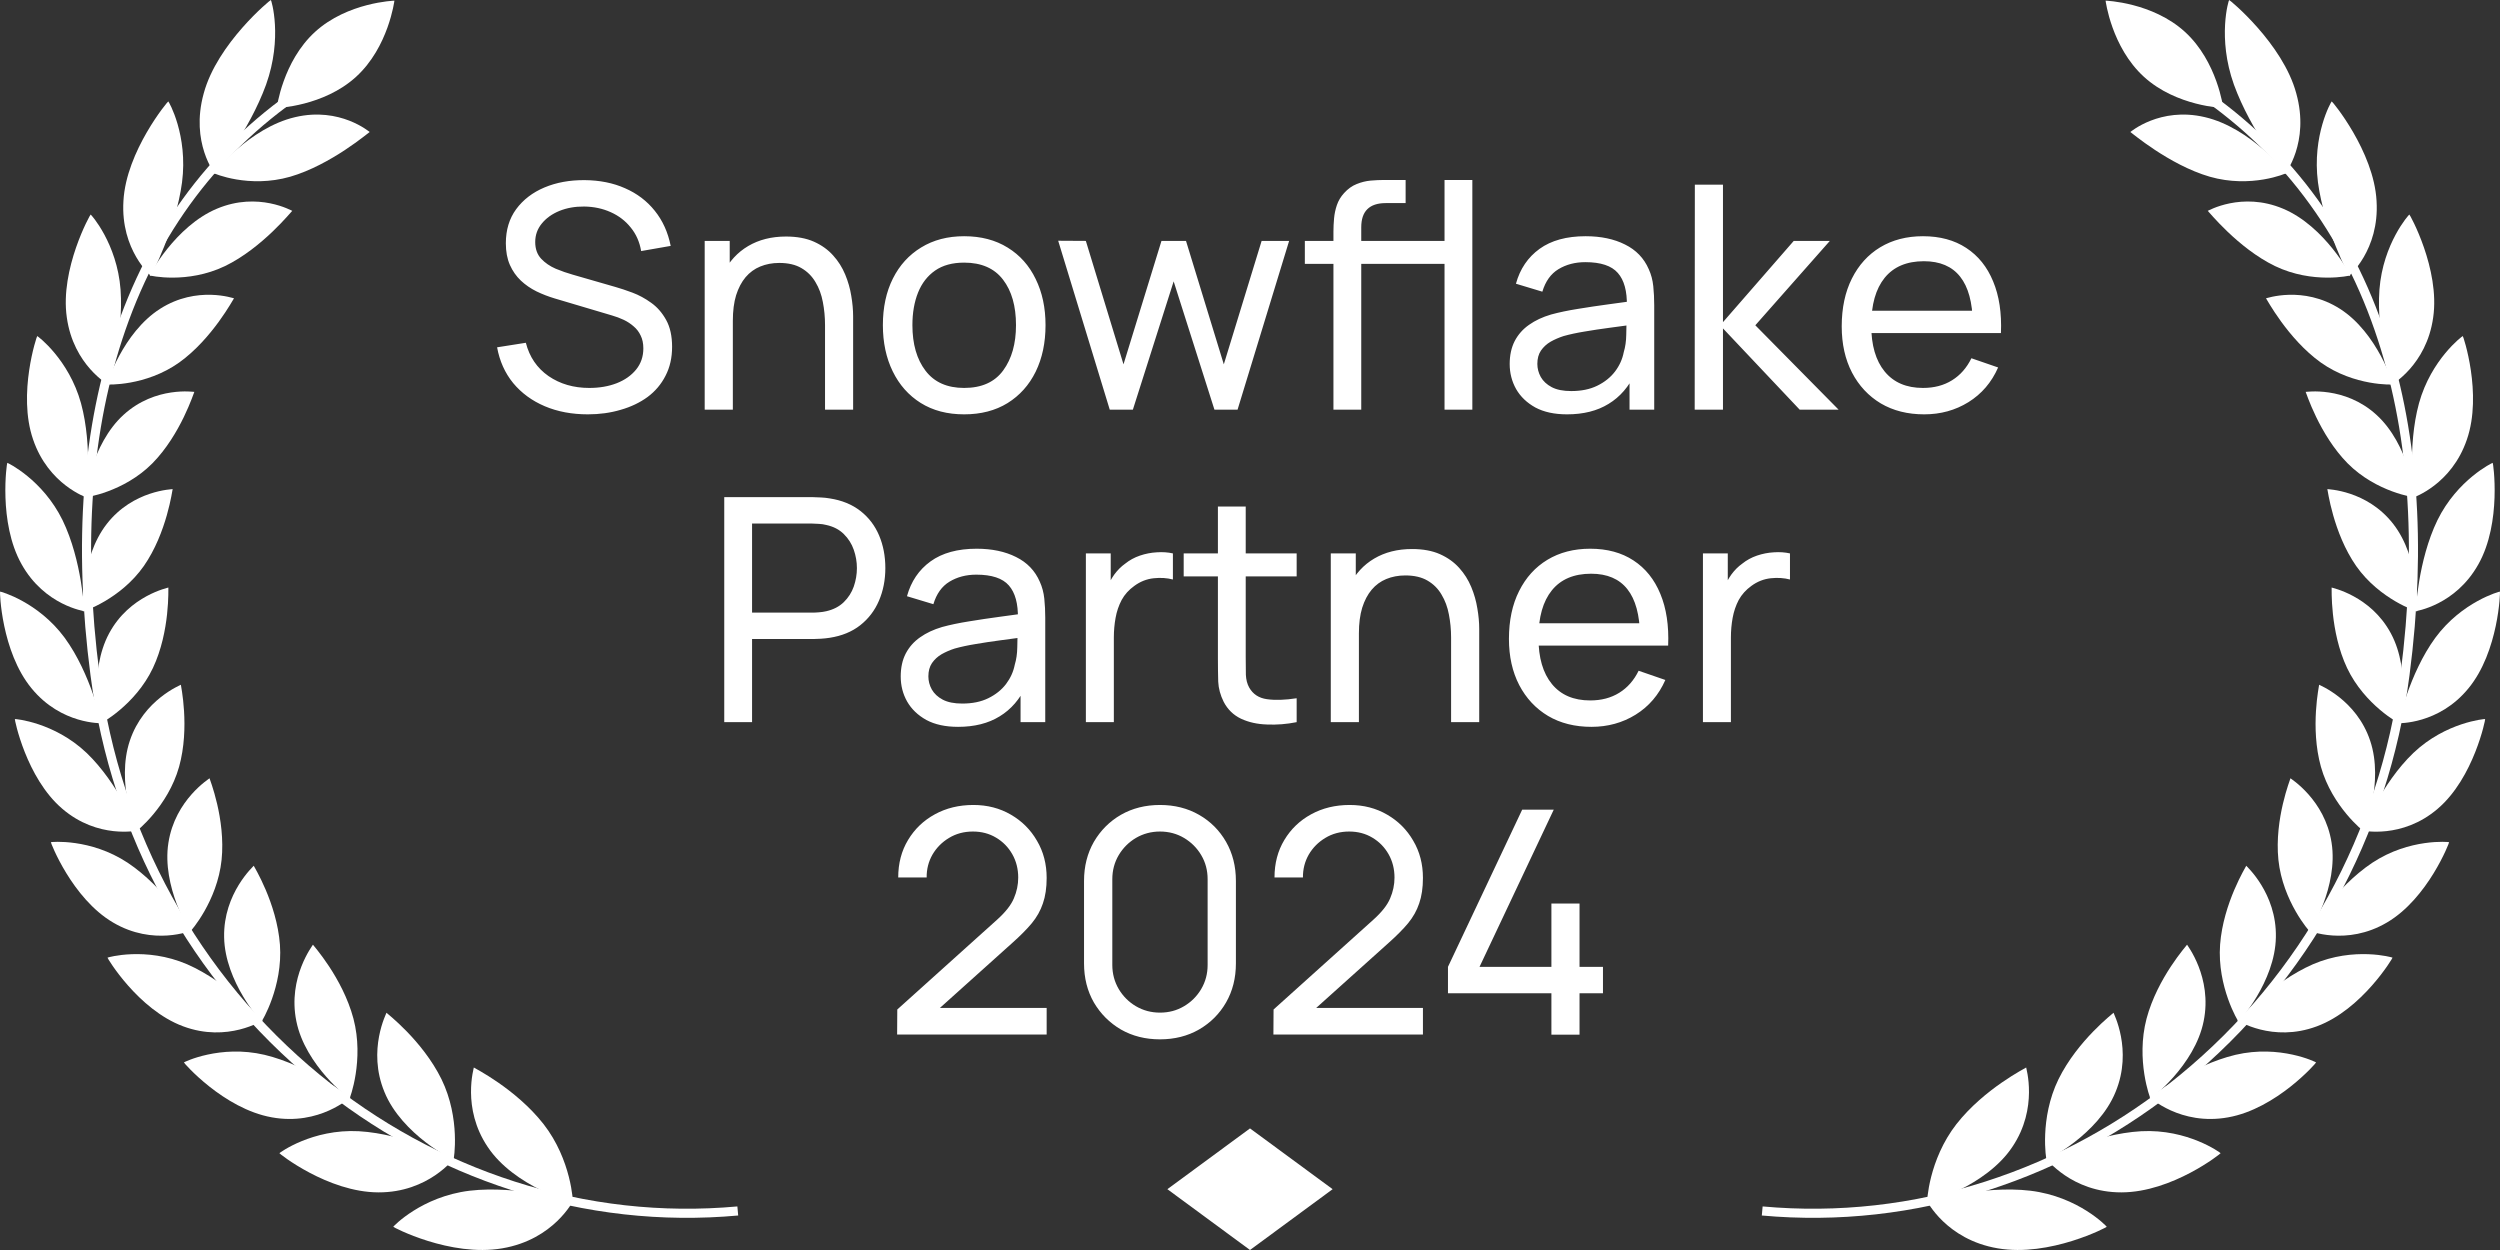<svg width="80" height="40" viewBox="0 0 80 40" fill="none" xmlns="http://www.w3.org/2000/svg">
<rect x="0" y="0" width="80" height="40" fill="#333333" stroke="none"/>
<g clip-path="url(#clip0_1154_471)">
<path d="M10.082 1.02C9.043 1.968 8.856 3.456 8.856 3.456C8.856 3.456 10.355 3.407 11.394 2.458C12.434 1.51 12.621 0.021 12.621 0.021C12.621 0.021 11.122 0.071 10.082 1.02Z" fill="white"/>
<path d="M17.393 35.97C18.288 37.119 18.342 38.475 18.33 38.48C18.333 38.497 16.452 37.971 15.608 36.704C14.763 35.453 15.174 34.156 15.162 34.16C15.167 34.172 16.499 34.832 17.393 35.97Z" fill="white"/>
<path d="M16.075 39.946C17.726 39.666 18.342 38.417 18.342 38.428C18.323 38.434 16.553 37.923 15.028 38.103C13.489 38.29 12.584 39.247 12.584 39.257C12.562 39.262 14.406 40.234 16.075 39.946Z" fill="white"/>
<path d="M14.128 34.535C14.743 35.795 14.523 37.112 14.511 37.114C14.513 37.132 12.859 36.311 12.302 34.943C11.743 33.592 12.379 32.406 12.367 32.408C12.37 32.421 13.513 33.287 14.128 34.535Z" fill="white"/>
<path d="M12.112 38.156C13.717 38.161 14.534 37.057 14.533 37.068C14.515 37.071 12.963 36.283 11.483 36.199C9.989 36.12 8.942 36.892 8.941 36.902C8.92 36.903 10.489 38.154 12.112 38.156Z" fill="white"/>
<path d="M11.31 32.595C11.659 33.919 11.194 35.154 11.184 35.155C11.183 35.172 9.767 34.098 9.483 32.677C9.197 31.271 10.024 30.231 10.014 30.23C10.015 30.244 10.959 31.281 11.31 32.595Z" fill="white"/>
<path d="M8.699 35.755C10.231 36.033 11.215 35.104 11.213 35.114C11.196 35.114 9.872 34.089 8.464 33.754C7.041 33.421 5.887 33.988 5.885 33.998C5.865 33.996 7.15 35.479 8.699 35.755Z" fill="white"/>
<path d="M8.958 30.229C9.055 31.575 8.378 32.691 8.368 32.69C8.366 32.707 7.196 31.421 7.172 29.991C7.143 28.575 8.13 27.706 8.12 27.704C8.119 27.717 8.857 28.893 8.958 30.229Z" fill="white"/>
<path d="M5.86 32.842C7.291 33.376 8.408 32.644 8.404 32.654C8.389 32.651 7.3 31.43 5.991 30.858C4.668 30.287 3.443 30.636 3.44 30.645C3.422 30.641 4.413 32.306 5.86 32.842Z" fill="white"/>
<path d="M7.091 27.516C6.952 28.844 6.095 29.811 6.086 29.809C6.082 29.825 5.169 28.37 5.389 26.97C5.603 25.583 6.714 24.909 6.705 24.905C6.702 24.918 7.225 26.198 7.091 27.516Z" fill="white"/>
<path d="M3.616 29.519C4.919 30.289 6.132 29.772 6.127 29.781C6.114 29.776 5.269 28.397 4.086 27.608C2.892 26.818 1.633 26.942 1.628 26.95C1.612 26.943 2.299 28.744 3.616 29.519Z" fill="white"/>
<path d="M5.73 24.54C5.37 25.813 4.367 26.605 4.359 26.601C4.352 26.616 3.706 25.034 4.155 23.702C4.596 22.381 5.796 21.917 5.788 21.912C5.783 21.924 6.083 23.274 5.73 24.54Z" fill="white"/>
<path d="M1.992 25.879C3.137 26.863 4.41 26.572 4.404 26.58C4.392 26.573 3.799 25.078 2.772 24.094C1.734 23.107 0.481 23.003 0.475 23.01C0.46 23 0.833 24.889 1.992 25.879Z" fill="white"/>
<path d="M4.893 21.377C4.329 22.564 3.215 23.16 3.208 23.155C3.199 23.169 2.829 21.503 3.49 20.271C4.142 19.05 5.396 18.807 5.388 18.801C5.381 18.812 5.45 20.198 4.893 21.377Z" fill="white"/>
<path d="M1.009 22.026C1.966 23.197 3.262 23.138 3.255 23.145C3.244 23.136 2.913 21.564 2.071 20.411C1.218 19.253 0.009 18.924 0.002 18.931C-0.012 18.919 0.038 20.847 1.009 22.026Z" fill="white"/>
<path d="M4.602 18.113C3.85 19.184 2.66 19.57 2.654 19.564C2.642 19.577 2.558 17.868 3.416 16.767C4.263 15.676 5.532 15.658 5.525 15.651C5.516 15.661 5.344 17.049 4.602 18.113Z" fill="white"/>
<path d="M0.69 18.054C1.431 19.382 2.71 19.555 2.702 19.561C2.693 19.551 2.63 17.942 2.003 16.648C1.367 15.349 0.241 14.805 0.233 14.811C0.221 14.797 -0.062 16.717 0.69 18.054Z" fill="white"/>
<path d="M4.876 14.827C3.954 15.755 2.724 15.923 2.718 15.916C2.705 15.927 2.917 14.217 3.953 13.275C4.977 12.34 6.225 12.548 6.219 12.54C6.207 12.549 5.787 13.903 4.876 14.827Z" fill="white"/>
<path d="M1.059 14.064C1.552 15.515 2.776 15.916 2.766 15.921C2.759 15.91 2.974 14.303 2.592 12.903C2.202 11.495 1.201 10.75 1.191 10.754C1.182 10.739 0.555 12.602 1.059 14.064Z" fill="white"/>
<path d="M5.735 11.6C4.66 12.364 3.428 12.309 3.423 12.302C3.407 12.31 3.925 10.644 5.123 9.882C6.306 9.126 7.493 9.554 7.488 9.546C7.474 9.552 6.797 10.839 5.735 11.6Z" fill="white"/>
<path d="M2.138 10.158C2.352 11.695 3.48 12.312 3.468 12.316C3.463 12.303 3.965 10.74 3.858 9.268C3.745 7.788 2.912 6.863 2.901 6.865C2.893 6.849 1.914 8.608 2.138 10.158Z" fill="white"/>
<path d="M7.199 8.515C5.99 9.094 4.793 8.821 4.79 8.812C4.771 8.818 5.605 7.237 6.945 6.677C8.269 6.12 9.355 6.756 9.352 6.747C9.335 6.751 8.393 7.937 7.199 8.515Z" fill="white"/>
<path d="M3.95 6.431C3.854 8.014 4.844 8.832 4.831 8.834C4.828 8.821 5.624 7.34 5.825 5.837C6.021 4.325 5.398 3.244 5.385 3.245C5.379 3.228 4.037 4.835 3.95 6.431Z" fill="white"/>
<path d="M9.287 5.655C7.964 6.034 6.842 5.549 6.84 5.54C6.819 5.544 7.978 4.091 9.442 3.749C10.888 3.407 11.833 4.233 11.83 4.224C11.811 4.226 10.595 5.275 9.287 5.655Z" fill="white"/>
<path d="M6.519 2.989C6.08 4.573 6.89 5.57 6.876 5.57C6.875 5.556 7.974 4.198 8.515 2.707C9.051 1.205 8.682 0.001 8.668 0C8.664 -0.017 6.95 1.389 6.519 2.989Z" fill="white"/>
<path d="M23.622 38.896L23.596 38.606C21.19 38.824 18.791 38.555 16.467 37.809C14.202 37.081 12.105 35.933 10.235 34.395C6.352 31.204 3.849 26.65 3.185 21.573C2.641 17.415 2.92 13.71 4.014 10.56C5.188 7.178 7.279 4.531 10.23 2.694L10.075 2.446C7.067 4.32 4.935 7.017 3.738 10.464C2.63 13.657 2.346 17.407 2.896 21.61C3.569 26.762 6.11 31.382 10.049 34.62C11.949 36.182 14.078 37.348 16.378 38.087C18.74 38.845 21.177 39.118 23.622 38.896Z" fill="white"/>
<path d="M69.918 1.02C70.957 1.968 71.144 3.456 71.144 3.456C71.144 3.456 69.645 3.407 68.606 2.458C67.566 1.51 67.379 0.021 67.379 0.021C67.379 0.021 68.878 0.071 69.918 1.02Z" fill="white"/>
<path d="M62.607 35.97C61.712 37.119 61.658 38.475 61.67 38.48C61.667 38.497 63.548 37.971 64.393 36.704C65.237 35.453 64.826 34.156 64.838 34.16C64.833 34.172 63.501 34.832 62.607 35.97Z" fill="white"/>
<path d="M63.925 39.946C62.273 39.666 61.658 38.417 61.658 38.428C61.677 38.434 63.447 37.923 64.972 38.103C66.511 38.29 67.416 39.247 67.416 39.257C67.438 39.262 65.594 40.234 63.925 39.946Z" fill="white"/>
<path d="M65.872 34.535C65.257 35.795 65.478 37.112 65.489 37.114C65.487 37.132 67.141 36.311 67.698 34.943C68.257 33.592 67.621 32.406 67.633 32.408C67.63 32.421 66.487 33.287 65.872 34.535Z" fill="white"/>
<path d="M67.888 38.156C66.283 38.161 65.466 37.057 65.468 37.068C65.486 37.071 67.037 36.283 68.517 36.199C70.011 36.12 71.058 36.892 71.06 36.902C71.08 36.903 69.511 38.154 67.888 38.156Z" fill="white"/>
<path d="M68.69 32.595C68.341 33.919 68.806 35.154 68.816 35.155C68.817 35.172 70.233 34.098 70.517 32.677C70.803 31.271 69.976 30.231 69.986 30.23C69.985 30.244 69.041 31.281 68.69 32.595Z" fill="white"/>
<path d="M71.301 35.755C69.769 36.033 68.785 35.104 68.787 35.114C68.804 35.114 70.128 34.089 71.536 33.754C72.959 33.421 74.113 33.988 74.115 33.998C74.135 33.996 72.85 35.479 71.301 35.755Z" fill="white"/>
<path d="M71.043 30.229C70.945 31.575 71.622 32.691 71.632 32.69C71.634 32.707 72.804 31.421 72.828 29.991C72.857 28.575 71.87 27.706 71.88 27.704C71.882 27.717 71.143 28.893 71.043 30.229Z" fill="white"/>
<path d="M74.14 32.842C72.709 33.376 71.593 32.644 71.596 32.654C71.611 32.651 72.7 31.43 74.01 30.858C75.332 30.287 76.557 30.636 76.561 30.645C76.578 30.641 75.587 32.306 74.14 32.842Z" fill="white"/>
<path d="M72.909 27.516C73.048 28.844 73.905 29.811 73.914 29.809C73.918 29.825 74.831 28.37 74.611 26.97C74.397 25.583 73.286 24.909 73.295 24.905C73.299 24.918 72.775 26.198 72.909 27.516Z" fill="white"/>
<path d="M76.384 29.519C75.081 30.289 73.868 29.772 73.873 29.781C73.886 29.776 74.731 28.397 75.914 27.608C77.109 26.818 78.367 26.942 78.372 26.95C78.388 26.943 77.701 28.744 76.384 29.519Z" fill="white"/>
<path d="M74.27 24.54C74.63 25.813 75.633 26.605 75.641 26.601C75.648 26.616 76.294 25.034 75.845 23.702C75.404 22.381 74.204 21.917 74.212 21.912C74.218 21.924 73.917 23.274 74.27 24.54Z" fill="white"/>
<path d="M78.008 25.879C76.863 26.863 75.59 26.572 75.596 26.58C75.608 26.573 76.201 25.078 77.228 24.094C78.266 23.107 79.519 23.003 79.525 23.01C79.54 23 79.167 24.889 78.008 25.879Z" fill="white"/>
<path d="M75.107 21.377C75.671 22.564 76.785 23.16 76.792 23.155C76.801 23.169 77.171 21.503 76.51 20.271C75.858 19.05 74.604 18.807 74.612 18.801C74.619 18.812 74.55 20.198 75.107 21.377Z" fill="white"/>
<path d="M78.991 22.026C78.034 23.197 76.738 23.138 76.745 23.145C76.756 23.136 77.087 21.564 77.929 20.411C78.781 19.253 79.991 18.924 79.998 18.931C80.011 18.919 79.962 20.847 78.991 22.026Z" fill="white"/>
<path d="M75.398 18.113C76.15 19.184 77.34 19.57 77.347 19.564C77.358 19.577 77.442 17.868 76.584 16.767C75.737 15.676 74.468 15.658 74.475 15.651C74.484 15.661 74.656 17.049 75.398 18.113Z" fill="white"/>
<path d="M79.31 18.054C78.569 19.382 77.29 19.555 77.298 19.561C77.307 19.551 77.37 17.942 77.997 16.648C78.633 15.349 79.759 14.805 79.767 14.811C79.779 14.797 80.062 16.717 79.31 18.054Z" fill="white"/>
<path d="M75.124 14.827C76.046 15.755 77.276 15.923 77.282 15.916C77.296 15.927 77.084 14.217 76.047 13.275C75.023 12.34 73.776 12.548 73.781 12.54C73.793 12.549 74.213 13.903 75.124 14.827Z" fill="white"/>
<path d="M78.941 14.064C78.448 15.515 77.225 15.916 77.234 15.921C77.242 15.91 77.026 14.303 77.408 12.903C77.799 11.495 78.799 10.75 78.809 10.754C78.819 10.739 79.445 12.602 78.941 14.064Z" fill="white"/>
<path d="M74.265 11.6C75.34 12.364 76.572 12.309 76.577 12.302C76.593 12.31 76.075 10.644 74.878 9.882C73.695 9.126 72.508 9.554 72.512 9.546C72.526 9.552 73.203 10.839 74.265 11.6Z" fill="white"/>
<path d="M77.862 10.158C77.648 11.695 76.52 12.312 76.531 12.316C76.537 12.303 76.035 10.74 76.142 9.268C76.255 7.788 77.088 6.863 77.099 6.865C77.107 6.849 78.086 8.608 77.862 10.158Z" fill="white"/>
<path d="M72.802 8.515C74.01 9.094 75.207 8.821 75.21 8.812C75.229 8.818 74.395 7.237 73.055 6.677C71.731 6.12 70.645 6.756 70.648 6.747C70.665 6.751 71.607 7.937 72.802 8.515Z" fill="white"/>
<path d="M76.05 6.431C76.146 8.014 75.156 8.832 75.169 8.834C75.172 8.821 74.376 7.34 74.175 5.837C73.979 4.325 74.602 3.244 74.615 3.245C74.621 3.228 75.963 4.835 76.05 6.431Z" fill="white"/>
<path d="M70.713 5.655C72.036 6.034 73.158 5.549 73.16 5.54C73.181 5.544 72.022 4.091 70.558 3.749C69.113 3.407 68.167 4.233 68.17 4.224C68.189 4.226 69.405 5.275 70.713 5.655Z" fill="white"/>
<path d="M73.481 2.989C73.92 4.573 73.11 5.57 73.124 5.57C73.126 5.556 72.026 4.198 71.485 2.707C70.949 1.205 71.318 0.001 71.332 0C71.336 -0.017 73.05 1.389 73.481 2.989Z" fill="white"/>
<path d="M56.378 38.896L56.404 38.606C58.81 38.824 61.209 38.555 63.533 37.809C65.798 37.081 67.895 35.933 69.766 34.395C73.648 31.204 76.151 26.65 76.815 21.573C77.359 17.415 77.08 13.71 75.986 10.56C74.812 7.178 72.721 4.531 69.77 2.694L69.925 2.446C72.933 4.32 75.065 7.017 76.262 10.464C77.37 13.657 77.654 17.407 77.104 21.61C76.431 26.762 73.89 31.382 69.951 34.62C68.051 36.182 65.922 37.348 63.622 38.087C61.26 38.845 58.823 39.118 56.378 38.896Z" fill="white"/>
<path d="M18.812 13.259C18.302 13.259 17.842 13.173 17.432 12.999C17.025 12.826 16.688 12.579 16.422 12.259C16.158 11.936 15.987 11.554 15.907 11.114L16.827 10.969C16.943 11.423 17.185 11.778 17.552 12.034C17.922 12.288 18.357 12.414 18.857 12.414C19.18 12.414 19.472 12.364 19.732 12.264C19.995 12.161 20.203 12.014 20.357 11.824C20.51 11.634 20.587 11.409 20.587 11.149C20.587 10.989 20.558 10.853 20.502 10.739C20.448 10.623 20.373 10.524 20.277 10.444C20.183 10.361 20.077 10.291 19.957 10.234C19.837 10.178 19.712 10.131 19.582 10.094L17.747 9.549C17.547 9.489 17.353 9.414 17.167 9.324C16.98 9.231 16.813 9.116 16.667 8.979C16.52 8.839 16.403 8.673 16.317 8.479C16.23 8.283 16.187 8.051 16.187 7.784C16.187 7.358 16.297 6.994 16.517 6.694C16.74 6.391 17.042 6.159 17.422 5.999C17.802 5.839 18.23 5.761 18.707 5.764C19.19 5.768 19.622 5.854 20.002 6.024C20.385 6.191 20.702 6.431 20.952 6.744C21.205 7.058 21.375 7.433 21.462 7.869L20.517 8.034C20.467 7.741 20.355 7.489 20.182 7.279C20.012 7.066 19.798 6.903 19.542 6.789C19.285 6.673 19.003 6.613 18.697 6.609C18.403 6.606 18.138 6.653 17.902 6.749C17.665 6.846 17.477 6.981 17.337 7.154C17.197 7.324 17.127 7.521 17.127 7.744C17.127 7.964 17.19 8.143 17.317 8.279C17.443 8.413 17.598 8.519 17.782 8.599C17.968 8.676 18.15 8.739 18.327 8.789L19.697 9.184C19.853 9.228 20.033 9.288 20.237 9.364C20.443 9.441 20.643 9.549 20.837 9.689C21.03 9.826 21.19 10.009 21.317 10.239C21.443 10.466 21.507 10.753 21.507 11.099C21.507 11.446 21.437 11.754 21.297 12.024C21.16 12.294 20.968 12.521 20.722 12.704C20.475 12.884 20.188 13.021 19.862 13.114C19.535 13.211 19.185 13.259 18.812 13.259ZM26.401 13.109V10.404C26.401 10.148 26.377 9.901 26.331 9.664C26.287 9.428 26.209 9.216 26.096 9.029C25.985 8.839 25.835 8.689 25.645 8.579C25.459 8.469 25.222 8.414 24.936 8.414C24.712 8.414 24.509 8.453 24.326 8.529C24.145 8.603 23.991 8.716 23.86 8.869C23.73 9.023 23.629 9.216 23.555 9.449C23.485 9.679 23.451 9.951 23.451 10.264L22.866 10.084C22.866 9.561 22.959 9.113 23.145 8.739C23.335 8.363 23.601 8.074 23.941 7.874C24.284 7.671 24.687 7.569 25.151 7.569C25.5 7.569 25.799 7.624 26.046 7.734C26.292 7.844 26.497 7.991 26.66 8.174C26.824 8.354 26.952 8.558 27.046 8.784C27.139 9.008 27.204 9.236 27.241 9.469C27.28 9.699 27.3 9.918 27.3 10.124V13.109H26.401ZM22.55 13.109V7.709H23.351V9.154H23.451V13.109H22.55ZM30.852 13.259C30.315 13.259 29.852 13.138 29.462 12.894C29.075 12.651 28.777 12.314 28.567 11.884C28.357 11.454 28.252 10.961 28.252 10.404C28.252 9.838 28.358 9.341 28.572 8.914C28.785 8.488 29.087 8.156 29.477 7.919C29.867 7.679 30.325 7.559 30.852 7.559C31.392 7.559 31.857 7.681 32.247 7.924C32.637 8.164 32.935 8.499 33.142 8.929C33.352 9.356 33.457 9.848 33.457 10.404C33.457 10.968 33.352 11.464 33.142 11.894C32.932 12.321 32.632 12.656 32.242 12.899C31.852 13.139 31.388 13.259 30.852 13.259ZM30.852 12.414C31.412 12.414 31.828 12.228 32.102 11.854C32.375 11.481 32.512 10.998 32.512 10.404C32.512 9.794 32.373 9.309 32.097 8.949C31.82 8.586 31.405 8.404 30.852 8.404C30.475 8.404 30.165 8.489 29.922 8.659C29.678 8.829 29.497 9.064 29.377 9.364C29.257 9.664 29.197 10.011 29.197 10.404C29.197 11.011 29.337 11.498 29.617 11.864C29.897 12.231 30.308 12.414 30.852 12.414ZM35.512 13.109L33.862 7.704L34.747 7.709L35.952 11.659L37.167 7.709H37.952L39.162 11.659L40.372 7.709H41.252L39.602 13.109H38.862L37.557 9.004L36.252 13.109H35.512ZM44.85 8.444V7.709H46.3V8.444H44.85ZM42.67 13.109V7.414C42.67 7.274 42.677 7.133 42.69 6.989C42.703 6.843 42.733 6.701 42.78 6.564C42.827 6.424 42.903 6.296 43.01 6.179C43.133 6.043 43.268 5.946 43.415 5.889C43.562 5.829 43.71 5.793 43.86 5.779C44.013 5.766 44.158 5.759 44.295 5.759H44.98V6.499H44.345C44.082 6.499 43.885 6.564 43.755 6.694C43.625 6.821 43.56 7.014 43.56 7.274V13.109H42.67ZM41.755 8.444V7.709H44.98V8.444H41.755ZM46.225 13.109V5.759H47.115V13.109H46.225ZM50.145 13.259C49.742 13.259 49.404 13.186 49.13 13.039C48.86 12.889 48.655 12.693 48.515 12.449C48.379 12.206 48.31 11.939 48.31 11.649C48.31 11.366 48.364 11.121 48.47 10.914C48.58 10.704 48.733 10.531 48.93 10.394C49.127 10.254 49.362 10.144 49.635 10.064C49.892 9.994 50.178 9.934 50.495 9.884C50.815 9.831 51.139 9.783 51.465 9.739C51.792 9.696 52.097 9.654 52.38 9.614L52.06 9.799C52.07 9.319 51.974 8.964 51.77 8.734C51.57 8.504 51.224 8.389 50.73 8.389C50.404 8.389 50.117 8.464 49.87 8.614C49.627 8.761 49.455 9.001 49.355 9.334L48.51 9.079C48.64 8.606 48.892 8.234 49.265 7.964C49.639 7.694 50.13 7.559 50.74 7.559C51.23 7.559 51.65 7.648 52 7.824C52.353 7.998 52.607 8.261 52.76 8.614C52.837 8.781 52.885 8.963 52.905 9.159C52.925 9.353 52.935 9.556 52.935 9.769V13.109H52.145V11.814L52.33 11.934C52.127 12.371 51.842 12.701 51.475 12.924C51.112 13.148 50.669 13.259 50.145 13.259ZM50.28 12.514C50.6 12.514 50.877 12.458 51.11 12.344C51.347 12.228 51.537 12.076 51.68 11.889C51.824 11.699 51.917 11.493 51.96 11.269C52.01 11.103 52.037 10.918 52.04 10.714C52.047 10.508 52.05 10.349 52.05 10.239L52.36 10.374C52.07 10.414 51.785 10.453 51.505 10.489C51.225 10.526 50.96 10.566 50.71 10.609C50.46 10.649 50.235 10.698 50.035 10.754C49.889 10.801 49.75 10.861 49.62 10.934C49.493 11.008 49.39 11.103 49.31 11.219C49.233 11.333 49.195 11.474 49.195 11.644C49.195 11.791 49.232 11.931 49.305 12.064C49.382 12.198 49.498 12.306 49.655 12.389C49.815 12.473 50.023 12.514 50.28 12.514ZM54.23 13.109L54.235 5.909H55.135V10.309L57.4 7.709H58.555L56.17 10.409L58.835 13.109H57.59L55.135 10.509V13.109H54.23ZM61.575 13.259C61.045 13.259 60.582 13.143 60.185 12.909C59.792 12.673 59.485 12.344 59.265 11.924C59.045 11.501 58.935 11.008 58.935 10.444C58.935 9.854 59.044 9.344 59.26 8.914C59.477 8.481 59.779 8.148 60.165 7.914C60.555 7.678 61.012 7.559 61.535 7.559C62.078 7.559 62.54 7.684 62.92 7.934C63.303 8.184 63.59 8.541 63.78 9.004C63.974 9.468 64.057 10.019 64.03 10.659H63.13V10.339C63.12 9.676 62.985 9.181 62.725 8.854C62.465 8.524 62.078 8.359 61.565 8.359C61.015 8.359 60.597 8.536 60.31 8.889C60.023 9.243 59.88 9.749 59.88 10.409C59.88 11.046 60.023 11.539 60.31 11.889C60.597 12.239 61.005 12.414 61.535 12.414C61.892 12.414 62.202 12.333 62.465 12.169C62.728 12.006 62.935 11.771 63.085 11.464L63.94 11.759C63.73 12.236 63.413 12.606 62.99 12.869C62.57 13.129 62.099 13.259 61.575 13.259ZM59.58 10.659V9.944H63.57V10.659H59.58ZM23.176 23.109V15.909H26.021C26.091 15.909 26.174 15.913 26.271 15.919C26.367 15.923 26.461 15.933 26.551 15.949C26.941 16.009 27.267 16.143 27.531 16.349C27.797 16.556 27.997 16.818 28.131 17.134C28.264 17.448 28.331 17.796 28.331 18.179C28.331 18.559 28.262 18.908 28.126 19.224C27.992 19.538 27.792 19.799 27.526 20.009C27.262 20.216 26.937 20.349 26.551 20.409C26.461 20.423 26.367 20.433 26.271 20.439C26.174 20.446 26.091 20.449 26.021 20.449H24.066V23.109H23.176ZM24.066 19.604H25.991C26.054 19.604 26.126 19.601 26.206 19.594C26.289 19.588 26.367 19.576 26.441 19.559C26.671 19.506 26.857 19.409 27.001 19.269C27.147 19.126 27.254 18.959 27.321 18.769C27.387 18.576 27.421 18.379 27.421 18.179C27.421 17.979 27.387 17.784 27.321 17.594C27.254 17.401 27.147 17.233 27.001 17.089C26.857 16.946 26.671 16.849 26.441 16.799C26.367 16.779 26.289 16.768 26.206 16.764C26.126 16.758 26.054 16.754 25.991 16.754H24.066V19.604ZM30.658 23.259C30.255 23.259 29.916 23.186 29.643 23.039C29.373 22.889 29.168 22.693 29.028 22.449C28.891 22.206 28.823 21.939 28.823 21.649C28.823 21.366 28.876 21.121 28.983 20.914C29.093 20.704 29.246 20.531 29.443 20.394C29.64 20.254 29.875 20.144 30.148 20.064C30.404 19.994 30.691 19.934 31.008 19.884C31.328 19.831 31.651 19.783 31.978 19.739C32.304 19.696 32.609 19.654 32.893 19.614L32.573 19.799C32.583 19.319 32.486 18.964 32.283 18.734C32.083 18.504 31.736 18.389 31.243 18.389C30.916 18.389 30.63 18.464 30.383 18.614C30.14 18.761 29.968 19.001 29.868 19.334L29.023 19.079C29.153 18.606 29.404 18.234 29.778 17.964C30.151 17.694 30.643 17.559 31.253 17.559C31.743 17.559 32.163 17.648 32.513 17.824C32.866 17.998 33.12 18.261 33.273 18.614C33.349 18.781 33.398 18.963 33.418 19.159C33.438 19.353 33.448 19.556 33.448 19.769V23.109H32.658V21.814L32.843 21.934C32.639 22.371 32.355 22.701 31.988 22.924C31.625 23.148 31.181 23.259 30.658 23.259ZM30.793 22.514C31.113 22.514 31.39 22.458 31.623 22.344C31.86 22.228 32.05 22.076 32.193 21.889C32.336 21.699 32.429 21.493 32.473 21.269C32.523 21.103 32.55 20.918 32.553 20.714C32.559 20.508 32.563 20.349 32.563 20.239L32.873 20.374C32.583 20.414 32.298 20.453 32.018 20.489C31.738 20.526 31.473 20.566 31.223 20.609C30.973 20.649 30.748 20.698 30.548 20.754C30.401 20.801 30.263 20.861 30.133 20.934C30.006 21.008 29.903 21.103 29.823 21.219C29.746 21.333 29.708 21.474 29.708 21.644C29.708 21.791 29.744 21.931 29.818 22.064C29.895 22.198 30.011 22.306 30.168 22.389C30.328 22.473 30.536 22.514 30.793 22.514ZM34.748 23.109V17.709H35.543V19.014L35.413 18.844C35.476 18.678 35.558 18.524 35.658 18.384C35.761 18.244 35.876 18.129 36.003 18.039C36.143 17.926 36.301 17.839 36.478 17.779C36.654 17.719 36.834 17.684 37.018 17.674C37.201 17.661 37.373 17.673 37.533 17.709V18.544C37.346 18.494 37.141 18.481 36.918 18.504C36.694 18.528 36.488 18.609 36.298 18.749C36.124 18.873 35.989 19.023 35.893 19.199C35.8 19.376 35.734 19.568 35.698 19.774C35.661 19.978 35.643 20.186 35.643 20.399V23.109H34.748ZM41.493 23.109C41.173 23.173 40.857 23.198 40.543 23.184C40.233 23.174 39.957 23.113 39.713 22.999C39.47 22.883 39.285 22.703 39.158 22.459C39.052 22.246 38.993 22.031 38.983 21.814C38.977 21.594 38.973 21.346 38.973 21.069V16.209H39.863V21.029C39.863 21.249 39.865 21.438 39.868 21.594C39.875 21.751 39.91 21.886 39.973 21.999C40.093 22.213 40.283 22.338 40.543 22.374C40.807 22.411 41.123 22.401 41.493 22.344V23.109ZM37.878 18.444V17.709H41.493V18.444H37.878ZM46.435 23.109V20.404C46.435 20.148 46.411 19.901 46.365 19.664C46.321 19.428 46.243 19.216 46.13 19.029C46.02 18.839 45.87 18.689 45.68 18.579C45.493 18.469 45.256 18.414 44.97 18.414C44.746 18.414 44.543 18.453 44.36 18.529C44.18 18.603 44.025 18.716 43.895 18.869C43.765 19.023 43.663 19.216 43.59 19.449C43.52 19.679 43.485 19.951 43.485 20.264L42.9 20.084C42.9 19.561 42.993 19.113 43.18 18.739C43.37 18.363 43.635 18.074 43.975 17.874C44.318 17.671 44.721 17.569 45.185 17.569C45.535 17.569 45.833 17.624 46.08 17.734C46.326 17.844 46.531 17.991 46.695 18.174C46.858 18.354 46.986 18.558 47.08 18.784C47.173 19.008 47.238 19.236 47.275 19.469C47.315 19.699 47.335 19.918 47.335 20.124V23.109H46.435ZM42.585 23.109V17.709H43.385V19.154H43.485V23.109H42.585ZM50.926 23.259C50.396 23.259 49.932 23.143 49.536 22.909C49.142 22.673 48.836 22.344 48.616 21.924C48.396 21.501 48.286 21.008 48.286 20.444C48.286 19.854 48.394 19.344 48.611 18.914C48.827 18.481 49.129 18.148 49.516 17.914C49.906 17.678 50.362 17.559 50.886 17.559C51.429 17.559 51.891 17.684 52.271 17.934C52.654 18.184 52.941 18.541 53.131 19.004C53.324 19.468 53.407 20.019 53.381 20.659H52.481V20.339C52.471 19.676 52.336 19.181 52.076 18.854C51.816 18.524 51.429 18.359 50.916 18.359C50.366 18.359 49.947 18.536 49.661 18.889C49.374 19.243 49.231 19.749 49.231 20.409C49.231 21.046 49.374 21.539 49.661 21.889C49.947 22.239 50.356 22.414 50.886 22.414C51.242 22.414 51.552 22.333 51.816 22.169C52.079 22.006 52.286 21.771 52.436 21.464L53.291 21.759C53.081 22.236 52.764 22.606 52.341 22.869C51.921 23.129 51.449 23.259 50.926 23.259ZM48.931 20.659V19.944H52.921V20.659H48.931ZM54.494 23.109V17.709H55.289V19.014L55.159 18.844C55.222 18.678 55.304 18.524 55.404 18.384C55.507 18.244 55.622 18.129 55.749 18.039C55.889 17.926 56.047 17.839 56.224 17.779C56.401 17.719 56.581 17.684 56.764 17.674C56.947 17.661 57.119 17.673 57.279 17.709V18.544C57.092 18.494 56.887 18.481 56.664 18.504C56.441 18.528 56.234 18.609 56.044 18.749C55.871 18.873 55.736 19.023 55.639 19.199C55.546 19.376 55.481 19.568 55.444 19.774C55.407 19.978 55.389 20.186 55.389 20.399V23.109H54.494ZM28.708 33.104L28.713 32.304L31.908 29.429C32.175 29.189 32.353 28.963 32.443 28.749C32.536 28.533 32.583 28.311 32.583 28.084C32.583 27.808 32.52 27.558 32.393 27.334C32.266 27.111 32.093 26.934 31.873 26.804C31.656 26.674 31.41 26.609 31.133 26.609C30.846 26.609 30.591 26.678 30.368 26.814C30.145 26.948 29.968 27.126 29.838 27.349C29.711 27.573 29.65 27.816 29.653 28.079H28.743C28.743 27.626 28.848 27.226 29.058 26.879C29.268 26.529 29.553 26.256 29.913 26.059C30.276 25.859 30.688 25.759 31.148 25.759C31.595 25.759 31.995 25.863 32.348 26.069C32.701 26.273 32.98 26.551 33.183 26.904C33.39 27.254 33.493 27.651 33.493 28.094C33.493 28.408 33.453 28.679 33.373 28.909C33.296 29.139 33.176 29.353 33.013 29.549C32.85 29.743 32.645 29.949 32.398 30.169L29.743 32.554L29.628 32.254H33.493V33.104H28.708ZM37.119 33.259C36.653 33.259 36.236 33.154 35.869 32.944C35.506 32.731 35.218 32.443 35.004 32.079C34.794 31.713 34.689 31.296 34.689 30.829V28.189C34.689 27.723 34.794 27.306 35.004 26.939C35.218 26.573 35.506 26.284 35.869 26.074C36.236 25.864 36.653 25.759 37.119 25.759C37.586 25.759 38.003 25.864 38.369 26.074C38.736 26.284 39.024 26.573 39.234 26.939C39.444 27.306 39.549 27.723 39.549 28.189V30.829C39.549 31.296 39.444 31.713 39.234 32.079C39.024 32.443 38.736 32.731 38.369 32.944C38.003 33.154 37.586 33.259 37.119 33.259ZM37.119 32.404C37.403 32.404 37.659 32.336 37.889 32.199C38.119 32.063 38.303 31.879 38.439 31.649C38.576 31.416 38.644 31.159 38.644 30.879V28.134C38.644 27.851 38.576 27.594 38.439 27.364C38.303 27.134 38.119 26.951 37.889 26.814C37.659 26.678 37.403 26.609 37.119 26.609C36.839 26.609 36.583 26.678 36.349 26.814C36.119 26.951 35.936 27.134 35.799 27.364C35.663 27.594 35.594 27.851 35.594 28.134V30.879C35.594 31.159 35.663 31.416 35.799 31.649C35.936 31.879 36.119 32.063 36.349 32.199C36.583 32.336 36.839 32.404 37.119 32.404ZM40.749 33.104L40.754 32.304L43.949 29.429C44.216 29.189 44.394 28.963 44.484 28.749C44.577 28.533 44.624 28.311 44.624 28.084C44.624 27.808 44.561 27.558 44.434 27.334C44.307 27.111 44.134 26.934 43.914 26.804C43.697 26.674 43.451 26.609 43.174 26.609C42.887 26.609 42.632 26.678 42.409 26.814C42.186 26.948 42.009 27.126 41.879 27.349C41.752 27.573 41.691 27.816 41.694 28.079H40.784C40.784 27.626 40.889 27.226 41.099 26.879C41.309 26.529 41.594 26.256 41.954 26.059C42.317 25.859 42.729 25.759 43.189 25.759C43.636 25.759 44.036 25.863 44.389 26.069C44.742 26.273 45.021 26.551 45.224 26.904C45.431 27.254 45.534 27.651 45.534 28.094C45.534 28.408 45.494 28.679 45.414 28.909C45.337 29.139 45.217 29.353 45.054 29.549C44.891 29.743 44.686 29.949 44.439 30.169L41.784 32.554L41.669 32.254H45.534V33.104H40.749ZM49.645 33.109V31.784H46.335V30.939L48.71 25.909H49.72L47.345 30.939H49.645V28.914H50.545V30.939H51.295V31.784H50.545V33.109H49.645Z" fill="white"/>
<path d="M40 36.109L37.356 38.054L40 40L42.644 38.054L40 36.109Z" fill="white"/>
</g>
<defs>
<clipPath id="clip0_1154_471">
<rect width="80" height="40" fill="white"/>
</clipPath>
</defs>
</svg>
